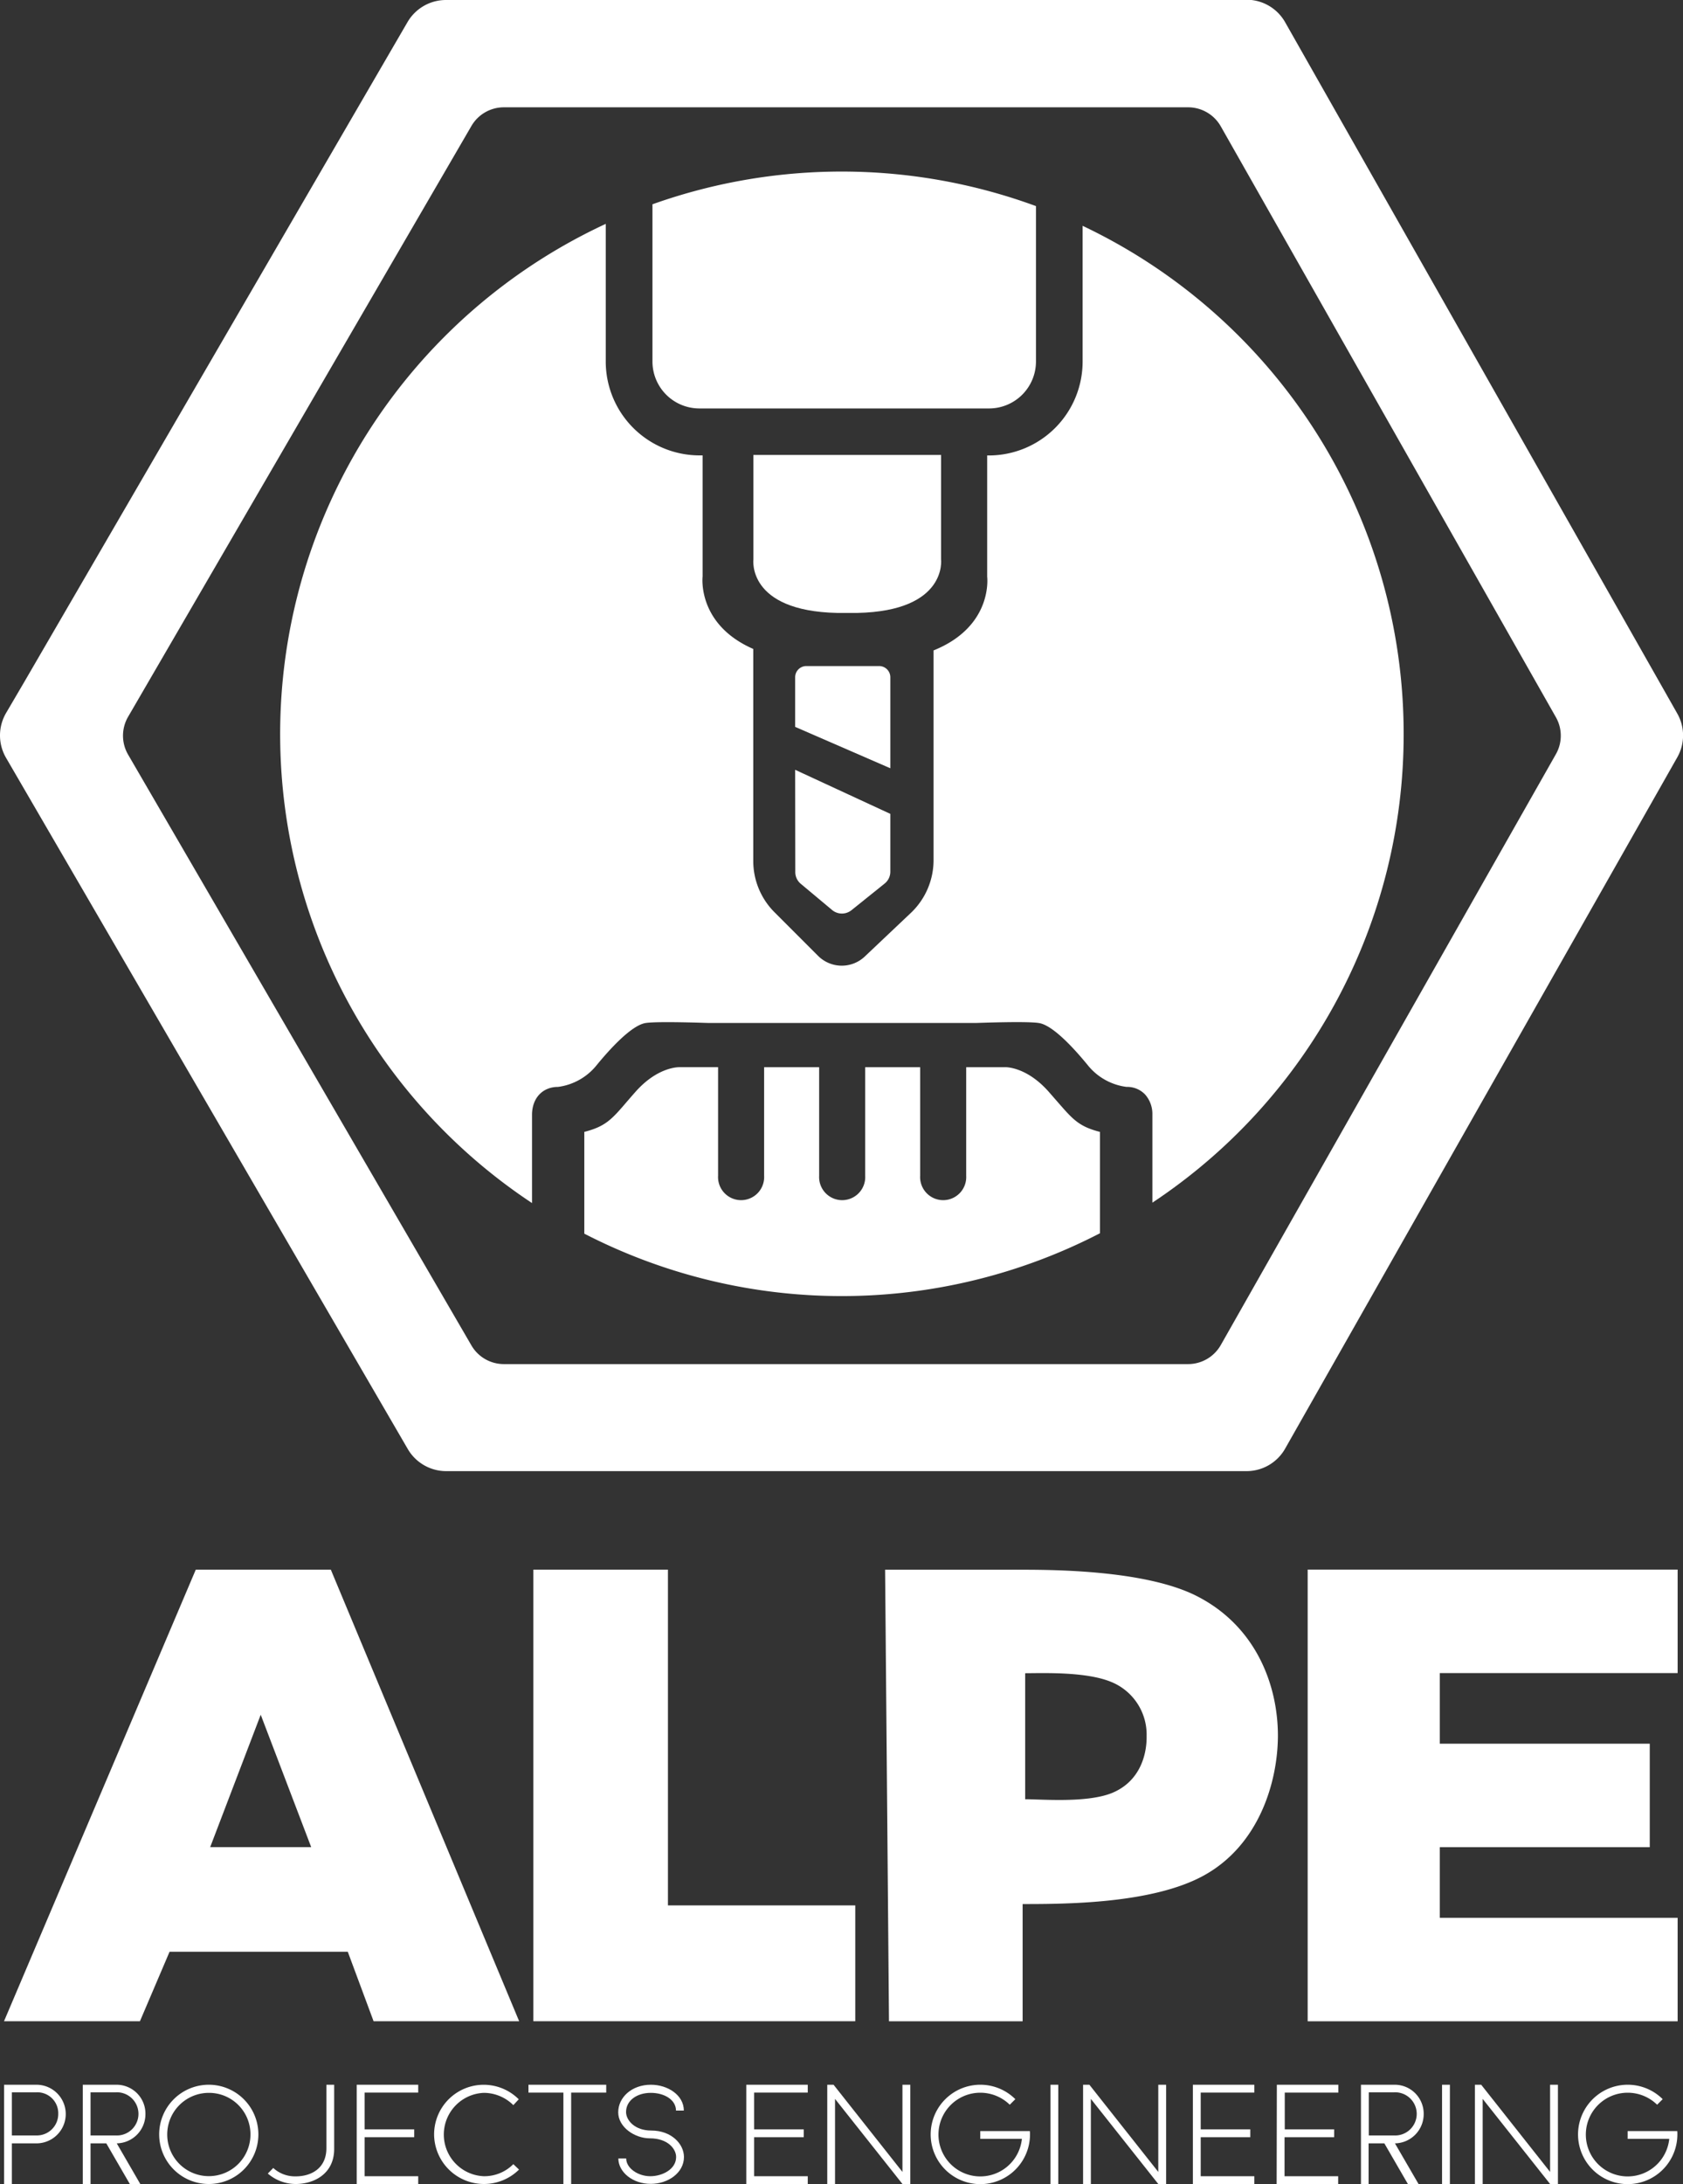 <svg id="Capa_1" data-name="Capa 1" xmlns="http://www.w3.org/2000/svg" viewBox="0 0 251.11 325.64"><rect x="0" y="0" width="251.11" height="325.64" fill="#333333" stroke="none"/><defs><style>.cls-1{fill:#fff;}</style></defs><path class="cls-1" d="M131.3,278.72H111.15L82.54,346.05h20.28l4.42-10.36h26.59l3.85,10.36H159.4Zm-18,41.37,7.54-19.74,7.53,19.74Z" transform="translate(-81.94 -44.68)"/><polygon class="cls-1" points="79.58 301.37 79.58 234.04 99.66 234.04 99.66 284.1 127.61 284.1 127.61 301.37 79.58 301.37"/><path class="cls-1" d="M232.14,278.73h2.35C233.73,278.73,232.93,278.71,232.14,278.73Z" transform="translate(-81.94 -44.68)"/><path class="cls-1" d="M260.43,282.62c-7.15-3.6-19.71-3.89-25.73-3.89H214l.1,11.44v.2l.23,26.35.25,29.34h19.94V328.58c6.5,0,19.35-.05,27-4.24,8.26-4.52,11.09-13.94,11.09-20.95C272.58,295.9,269.34,287.11,260.43,282.62ZM247.9,312c-3.73,1.54-10.51.95-13,.95V294.16c2.51,0,9.11-.28,12.91,1.33a8.48,8.48,0,0,1,5.21,8.05C253.06,306.27,252.06,310.26,247.9,312Z" transform="translate(-81.94 -44.68)"/><polygon class="cls-1" points="214.82 249.46 214.82 259.99 246.15 259.99 246.15 275.42 214.82 275.42 214.82 285.95 250.31 285.95 250.31 301.38 195.11 301.38 195.11 234.03 250.31 234.03 250.31 249.46 214.82 249.46"/><path class="cls-1" d="M314.08,157.14l-50,88.1a5.61,5.61,0,0,1-4.87,2.83H157.12a5.6,5.6,0,0,1-4.84-2.78l-51.23-88.1a5.61,5.61,0,0,1,0-5.63l51.23-88.1a5.6,5.6,0,0,1,4.84-2.78H259.21a5.61,5.61,0,0,1,4.87,2.83l50,88.1A5.57,5.57,0,0,1,314.08,157.14ZM262.47,44.68h-114a6.64,6.64,0,0,0-5.73,3.3l-2.71,4.66L85.58,146.33,82.84,151a6.63,6.63,0,0,0,0,6.67l2.74,4.71,54.49,93.69,2.71,4.66a6.64,6.64,0,0,0,5.73,3.3H267.93a6.62,6.62,0,0,0,5.76-3.36l2.69-4.74,53.19-93.7,2.62-4.62a6.6,6.6,0,0,0,0-6.55l-2.62-4.62-53.19-93.7L273.69,48a6.62,6.62,0,0,0-5.76-3.36Z" transform="translate(-81.94 -44.68)"/><path class="cls-1" d="M246.06,213.45v15.11a83.9,83.9,0,0,1-76.94.06V213.45c3.19-.82,4.11-1.88,6.4-4.56.36-.41.74-.86,1.18-1.35,3.37-3.85,6.57-3.74,6.63-3.74h5.75V220a3.44,3.44,0,1,0,6.87,0V203.8h8.21V220a3.44,3.44,0,1,0,6.87,0V203.8h8.2V220a3.44,3.44,0,1,0,6.87,0V203.8h5.84s3.18-.11,6.54,3.74l1.18,1.35C242,211.57,242.87,212.63,246.06,213.45Z" transform="translate(-81.94 -44.68)"/><path class="cls-1" d="M214.78,159.23l-14.2-6.17v-7.4a1.67,1.67,0,0,1,1.67-1.67h10.86a1.67,1.67,0,0,1,1.67,1.67Z" transform="translate(-81.94 -44.68)"/><path class="cls-1" d="M200.58,159.46l14.2,6.57v8.62a2.26,2.26,0,0,1-.86,1.78L209,180.38a2.29,2.29,0,0,1-2.89,0l-4.69-3.92a2.27,2.27,0,0,1-.82-1.75Z" transform="translate(-81.94 -44.68)"/><path class="cls-1" d="M209.86,136.07h-3c-13.52-.29-12.51-8-12.51-8V112.51h28v15.54S223.37,135.78,209.86,136.07Z" transform="translate(-81.94 -44.68)"/><path class="cls-1" d="M179.29,98.58V75.14a84.13,84.13,0,0,1,57.22.27V98.58a7,7,0,0,1-7,7H186.3A7,7,0,0,1,179.29,98.58Z" transform="translate(-81.94 -44.68)"/><path class="cls-1" d="M291.37,154.09A83.73,83.73,0,0,1,253.88,224V212.26l0-1.37a4.38,4.38,0,0,0-1.07-3,3.67,3.67,0,0,0-2.78-1.15,8.85,8.85,0,0,1-5.8-3.25c-1.81-2.21-5.17-6-7.33-6.28-1.92-.29-9.12,0-9.41,0H187.73c-.31,0-7.51-.28-9.43,0-2.16.31-5.52,4.07-7.33,6.28a8.86,8.86,0,0,1-5.76,3.25c-2.33,0-3.89,1.68-3.89,4.17l0,13.15a83.85,83.85,0,0,1,11-146V98.58a14,14,0,0,0,14,14h.45v18.06s-.87,7.12,7.56,10.8v31.62a10.8,10.8,0,0,0,3.22,7.69L204,187.2a5,5,0,0,0,7,.07l6.85-6.48a10.83,10.83,0,0,0,3.38-7.86V141.66c8.95-3.61,8-11,8-11V112.59h.24a14,14,0,0,0,14-14V78.35A83.83,83.83,0,0,1,291.37,154.09Z" transform="translate(-81.94 -44.68)"/><path class="cls-1" d="M82.55,355.52h4.83a4.37,4.37,0,1,1,0,8.74H83.71v6.06H82.55Zm4.83,7.56a3.19,3.19,0,0,0,3.25-3.2,3.12,3.12,0,0,0-3.25-3.23H83.71v6.43Z" transform="translate(-81.94 -44.68)"/><path class="cls-1" d="M94.29,355.52h5.07a4.31,4.31,0,0,1,4.28,4.36,4.36,4.36,0,0,1-4.28,4.38l3.51,6.06h-1.56l-3.51-6.06H95.45v6.06H94.29Zm4.91,7.56a3.22,3.22,0,1,0,0-6.43H95.45v6.43Z" transform="translate(-81.94 -44.68)"/><path class="cls-1" d="M113.11,370.32a7.4,7.4,0,1,1,7.38-7.4A7.39,7.39,0,0,1,113.11,370.32Zm0-13.59a6.21,6.21,0,1,0,6.2,6.19A6.18,6.18,0,0,0,113.13,356.73Z" transform="translate(-81.94 -44.68)"/><path class="cls-1" d="M121.9,368.76l.81-.83a4.8,4.8,0,0,0,3.37,1.25c2.27,0,4.56-1.17,4.56-4.21v-9.45h1.16v9.57c0,3.71-3,5.23-5.74,5.23A6.36,6.36,0,0,1,121.9,368.76Z" transform="translate(-81.94 -44.68)"/><path class="cls-1" d="M135.16,355.52h9.18v1.17h-8v5.48h7.4v1.17h-7.4v5.82h8v1.16h-9.18Z" transform="translate(-81.94 -44.68)"/><path class="cls-1" d="M146.71,362.92a7.4,7.4,0,0,1,12.63-5.23l-.81.87a6.26,6.26,0,0,0-4.4-1.83,6.22,6.22,0,0,0,0,12.43,6.09,6.09,0,0,0,4.4-1.8l.85.81a7.44,7.44,0,0,1-12.67-5.25Z" transform="translate(-81.94 -44.68)"/><path class="cls-1" d="M166,356.69h-5.21v-1.17h11.6v1.17h-5.23v13.63H166Z" transform="translate(-81.94 -44.68)"/><path class="cls-1" d="M174.2,366.51h1.17c0,1.46,1.77,2.65,3.59,2.65s3.86-1.05,3.86-2.86c0-1.25-1.28-2.79-3.92-2.79-2.27,0-4.72-1.67-4.72-3.88s2-4.11,4.88-4.11c2.5,0,4.91,1.54,4.91,3.85H182.8c0-1.58-1.69-2.64-3.76-2.64s-3.69,1.14-3.69,2.86c0,1.18,1.24,2.76,3.77,2.76,3,0,4.87,2,4.87,3.95,0,2.36-2.39,4-4.93,4C176.33,370.32,174.2,368.53,174.2,366.51Z" transform="translate(-81.94 -44.68)"/><path class="cls-1" d="M193.29,355.52h9.17v1.17h-8v5.48h7.4v1.17h-7.4v5.82h8v1.16h-9.17Z" transform="translate(-81.94 -44.68)"/><path class="cls-1" d="M205.37,355.52h.94l10.28,13v-13h1.17v14.8h-1.17l-10.06-12.69v12.69h-1.16Z" transform="translate(-81.94 -44.68)"/><path class="cls-1" d="M235.62,362.92a7.41,7.41,0,1,1-2.19-5.25l-.83.83a6.29,6.29,0,0,0-4.42-1.79,6.24,6.24,0,1,0,6.23,6.88H228.2v-1.16h7.4A3.85,3.85,0,0,1,235.62,362.92Z" transform="translate(-81.94 -44.68)"/><path class="cls-1" d="M238.68,355.52h1.16v14.8h-1.16Z" transform="translate(-81.94 -44.68)"/><path class="cls-1" d="M243.54,355.52h.94l10.28,13v-13h1.17v14.8h-1.17L244.7,357.63v12.69h-1.16Z" transform="translate(-81.94 -44.68)"/><path class="cls-1" d="M259.92,355.52h9.17v1.17h-8v5.48h7.4v1.17h-7.4v5.82h8v1.16h-9.17Z" transform="translate(-81.94 -44.68)"/><path class="cls-1" d="M272.45,355.52h9.18v1.17h-8v5.48H281v1.17h-7.4v5.82h8v1.16h-9.18Z" transform="translate(-81.94 -44.68)"/><path class="cls-1" d="M285,355.52h5.07a4.32,4.32,0,0,1,4.29,4.36,4.36,4.36,0,0,1-4.29,4.38l3.52,6.06H292l-3.51-6.06h-2.35v6.06H285Zm4.92,7.56a3.22,3.22,0,1,0,0-6.43h-3.75v6.43Z" transform="translate(-81.94 -44.68)"/><path class="cls-1" d="M297.1,355.52h1.17v14.8H297.1Z" transform="translate(-81.94 -44.68)"/><path class="cls-1" d="M302,355.52h.94l10.28,13v-13h1.17v14.8h-1.17l-10.06-12.69v12.69H302Z" transform="translate(-81.94 -44.68)"/><path class="cls-1" d="M332.21,362.92a7.41,7.41,0,1,1-2.19-5.25l-.83.83a6.27,6.27,0,0,0-4.42-1.79,6.24,6.24,0,1,0,6.23,6.88h-6.21v-1.16h7.4A3.85,3.85,0,0,1,332.21,362.92Z" transform="translate(-81.94 -44.68)"/></svg>